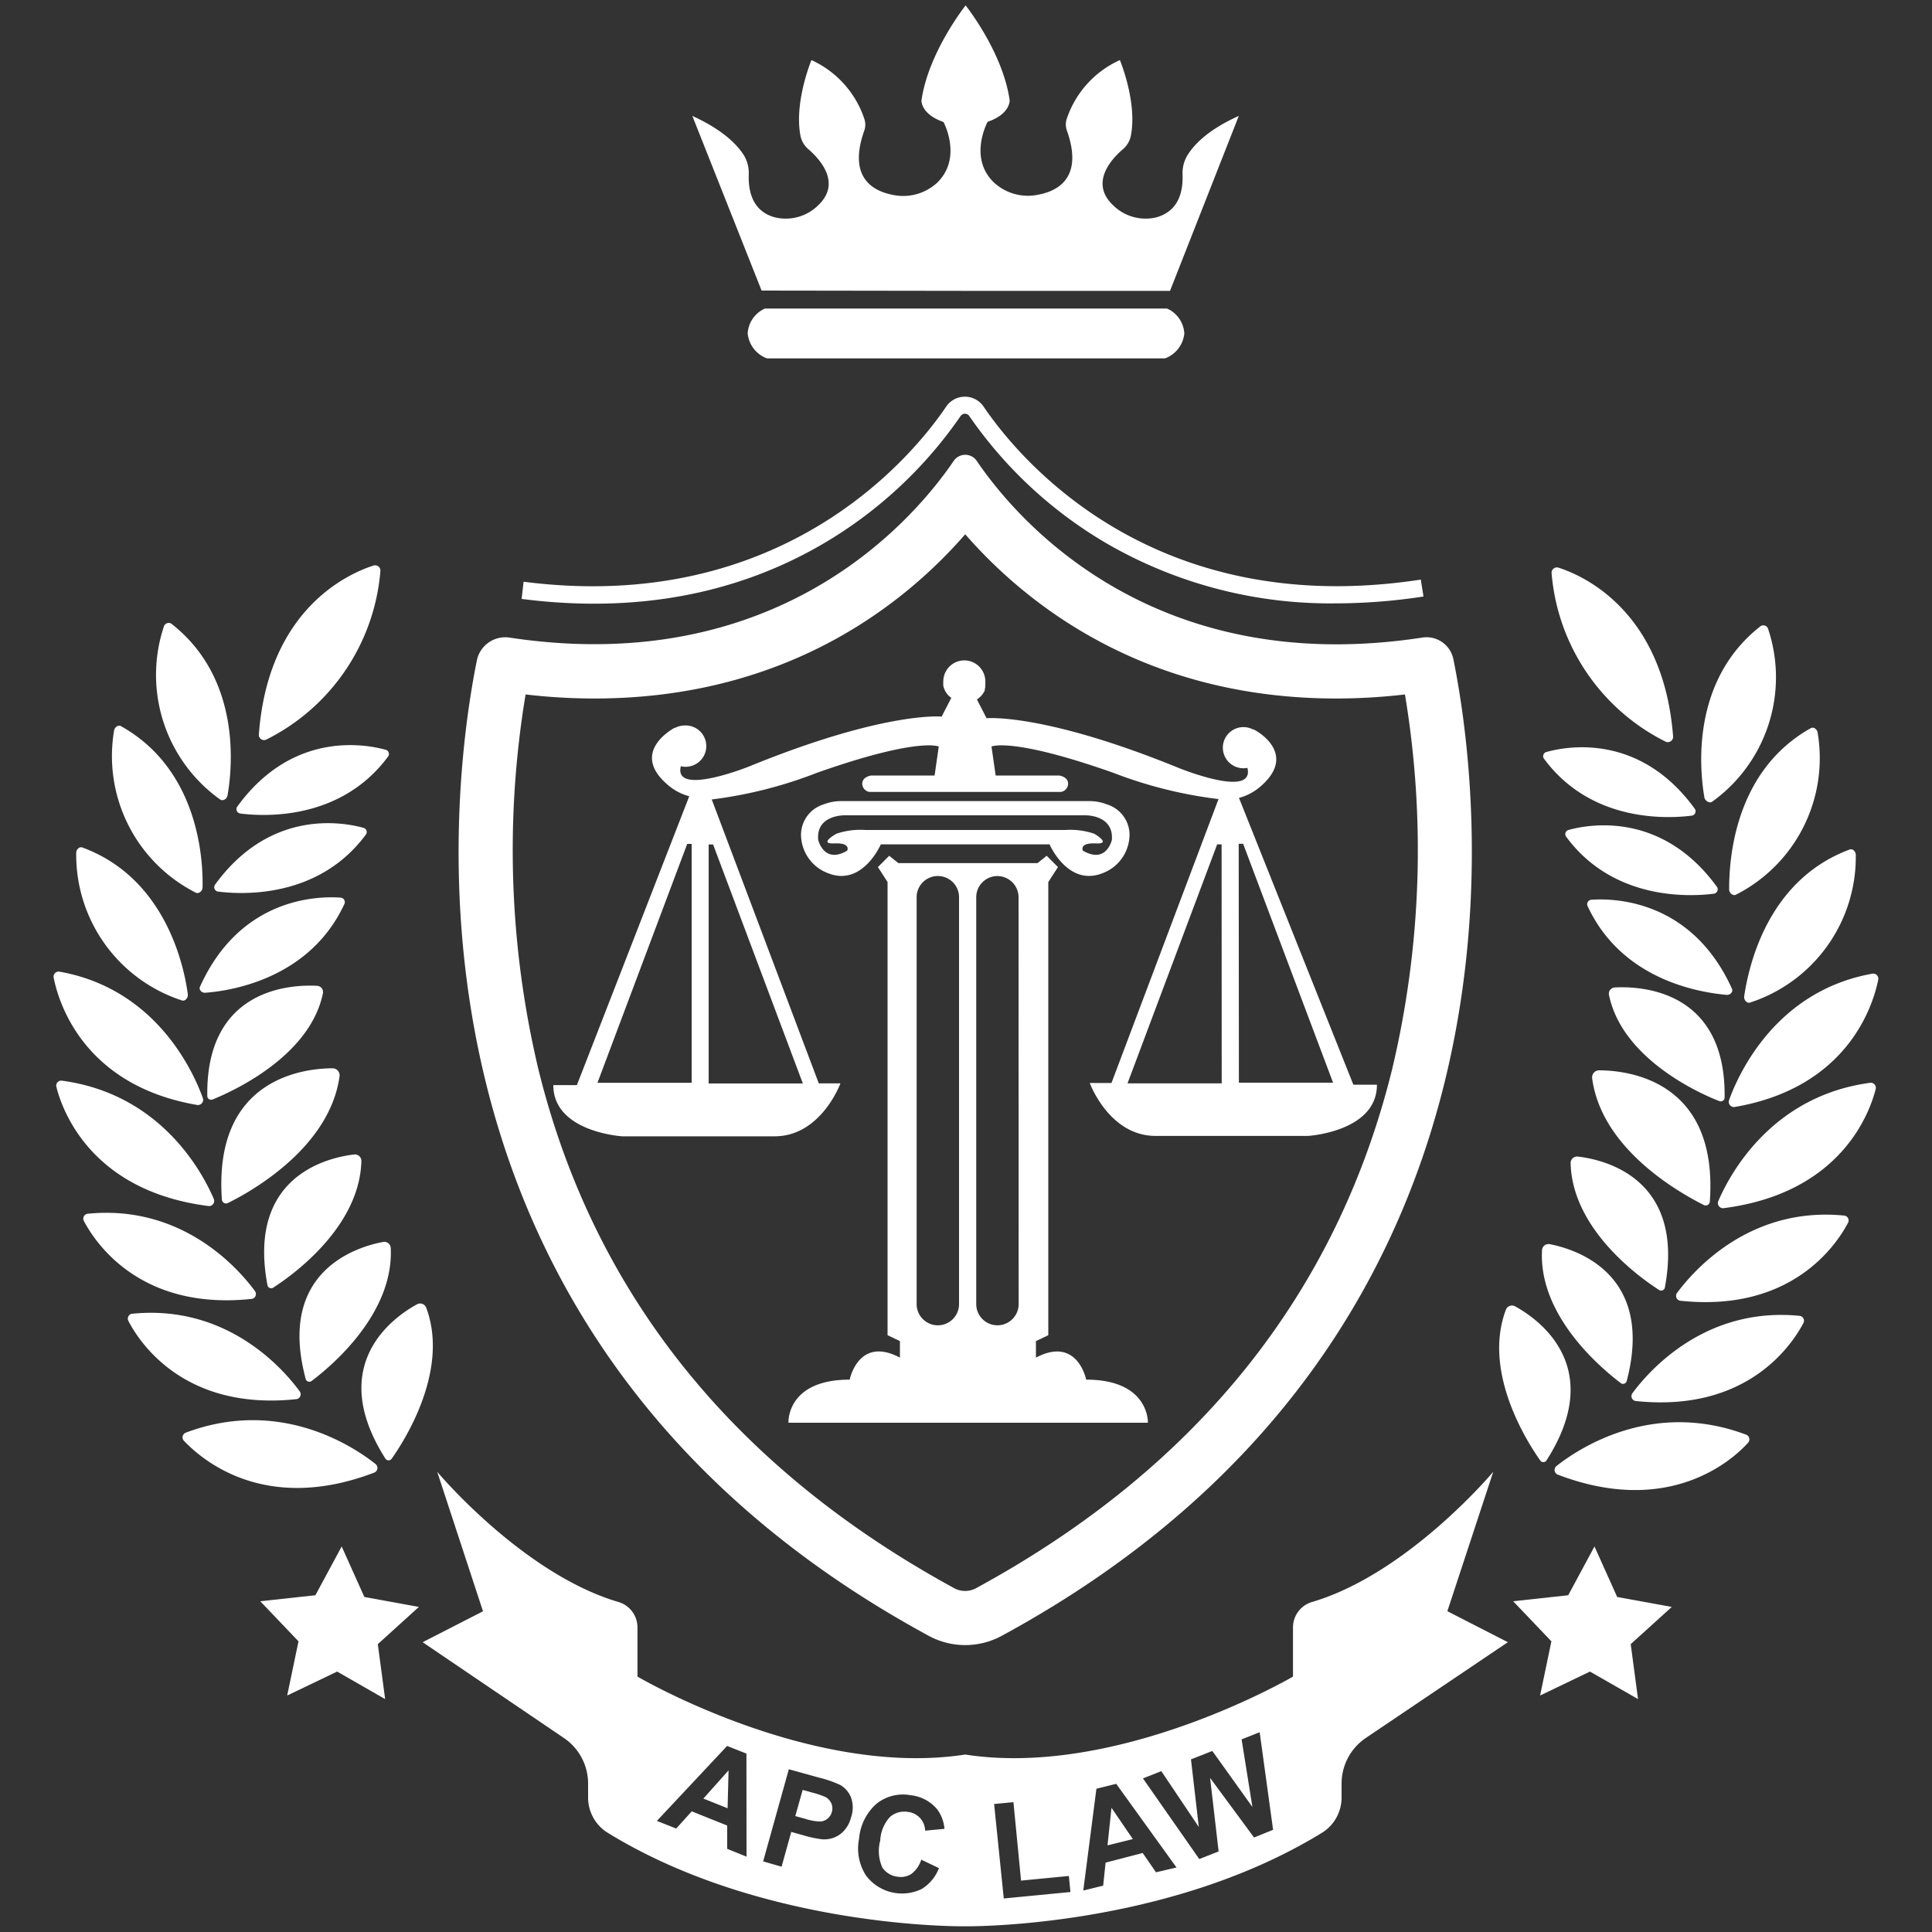 <svg id="Layer_1" data-name="Layer 1" xmlns="http://www.w3.org/2000/svg" viewBox="0 0 200 200"><rect x="0" y="0" width="200" height="200" fill="#333333" stroke="none"/><defs><style>.cls-1{fill:#fff;}</style></defs><title>ACP White logo</title><path class="cls-1" d="M96.16,169.35a7.92,7.92,0,0,0,7.52,0C161,138.25,153.1,81.22,150.45,68.23a2.83,2.83,0,0,0-3.2-2.23c-28.17,4.31-42.19-12.47-46.14-18.29a1.44,1.44,0,0,0-2.38,0C94.78,53.52,80.8,70.26,52.72,66a3,3,0,0,0-3.35,2.34C46.69,81.58,39,138.35,96.16,169.35ZM54.41,71.89a62,62,0,0,0,7.09.42c20,0,32.17-9.83,38.42-17,6.26,7.17,18.47,17,38.43,17a62,62,0,0,0,7.09-.42,98,98,0,0,1-1.32,38.77C138.39,133.92,123.89,152,101,164.43a2.37,2.37,0,0,1-2.18,0C76,152,61.51,134,55.77,110.84A98.17,98.17,0,0,1,54.41,71.89Z"/><path class="cls-1" d="M85.58,56.07a44.75,44.75,0,0,0,13.86-13,.54.54,0,0,1,.9,0,44.64,44.64,0,0,0,14.28,13.22,46.21,46.21,0,0,0,23.65,6.17,60.07,60.07,0,0,0,9.09-.71L147.08,60c-27.85,4.26-41.68-12.63-45.26-17.91a2.34,2.34,0,0,0-3.87,0C94.48,47.22,81,63.66,54.2,60.22L54,62C65.82,63.52,76.46,61.52,85.58,56.07Z"/><path class="cls-1" d="M27.59,76.55A21.47,21.47,0,0,0,39.38,59.1a.55.55,0,0,0-.7-.56C36.11,59.36,27.77,63,26.8,76A.54.54,0,0,0,27.59,76.55Z"/><path class="cls-1" d="M22.77,82.75c.28.21.72,0,.79-.44.5-2.89,1.42-12.11-5.84-17.76a.53.53,0,0,0-.77.35A15.85,15.85,0,0,0,22.77,82.75Z"/><path class="cls-1" d="M24.91,84.22c2.48.31,10.4.72,15.29-5.94a.45.45,0,0,0-.3-.67c-2.19-.6-9.68-1.93-15.36,5.92A.46.46,0,0,0,24.91,84.22Z"/><path class="cls-1" d="M22.61,92.3c2.48.31,10.4.72,15.29-5.94a.45.45,0,0,0-.3-.67c-2.19-.6-9.68-1.93-15.36,5.92A.46.46,0,0,0,22.61,92.3Z"/><path class="cls-1" d="M35.67,93.54a.47.47,0,0,0-.45-.62c-2.38-.16-10.36,0-14.52,9.23-.13.3.17.64.53.62C23.85,102.58,32.08,101.35,35.67,93.54Z"/><path class="cls-1" d="M20.25,92.4c.31.17.71-.14.72-.55.06-2.93-.42-12.19-8.45-16.68-.28-.15-.65.09-.71.46A15.85,15.85,0,0,0,20.25,92.4Z"/><path class="cls-1" d="M18.82,103.56c.33.12.68-.25.62-.66-.39-2.9-2.3-12-10.92-15.17-.3-.11-.63.19-.63.57A15.85,15.85,0,0,0,18.82,103.56Z"/><path class="cls-1" d="M20.44,114.39a.54.54,0,0,0,.55-.74c-1-2.77-4.87-11.31-14.86-13.07a.53.53,0,0,0-.57.65C6.08,103.84,8.69,112.39,20.44,114.39Z"/><path class="cls-1" d="M21.6,124.85a.53.53,0,0,0,.53-.74c-1.14-2.67-5.44-10.87-15.73-12.24a.52.52,0,0,0-.56.66C6.48,115.06,9.5,123.32,21.6,124.85Z"/><path class="cls-1" d="M26.07,134.46a.51.51,0,0,0,.32-.81c-1.65-2.25-7.48-9-17.34-8a.51.51,0,0,0-.37.74C9.85,128.61,14.49,135.7,26.07,134.46Z"/><path class="cls-1" d="M30.68,144.84A.51.51,0,0,0,31,144c-1.65-2.25-7.48-9-17.34-8a.51.51,0,0,0-.37.74C14.46,139,19.1,146.07,30.68,144.84Z"/><path class="cls-1" d="M38.75,152.44a.52.52,0,0,0,.12-.89c-2.25-1.79-9.89-6.91-19.64-3.24a.52.52,0,0,0-.19.84C20.8,151,27.32,156.81,38.75,152.44Z"/><path class="cls-1" d="M22,113.82c2.13-.86,10.09-4.48,11.43-11a.65.65,0,0,0-.61-.77c-2.64-.14-11.55.22-11.36,11.46A.4.4,0,0,0,22,113.82Z"/><path class="cls-1" d="M23.56,124.55c2.23-1.09,10.55-5.64,11.59-13.13a.73.73,0,0,0-.7-.83c-2.84,0-12.38.93-11.48,13.59A.43.43,0,0,0,23.56,124.55Z"/><path class="cls-1" d="M28.23,133.33c1.91-1.22,9-6.22,9.18-13.14a.67.67,0,0,0-.72-.68c-2.58.29-11.16,2.12-9,13.54A.39.39,0,0,0,28.23,133.33Z"/><path class="cls-1" d="M39.64,128.57c-2.56.48-11,2.92-8,14.16a.39.39,0,0,0,.6.24c1.82-1.36,8.54-6.85,8.21-13.77A.67.67,0,0,0,39.64,128.57Z"/><path class="cls-1" d="M39.9,151a.39.39,0,0,0,.65,0c1.31-1.85,6-9.15,3.57-15.63a.67.67,0,0,0-.93-.36C40.9,136.25,33.64,141.17,39.9,151Z"/><path class="cls-1" d="M172.41,76.77a.55.55,0,0,0,.79-.52c-1-13-9.3-16.67-11.88-17.49a.55.55,0,0,0-.7.56A21.47,21.47,0,0,0,172.41,76.77Z"/><path class="cls-1" d="M177.23,83a15.85,15.85,0,0,0,5.82-17.85.53.53,0,0,0-.77-.35c-7.26,5.65-6.34,14.88-5.84,17.76C176.51,82.93,177,83.18,177.23,83Z"/><path class="cls-1" d="M175.09,84.44a.46.46,0,0,0,.38-.68c-5.68-7.86-13.17-6.53-15.36-5.92a.45.45,0,0,0-.3.67C164.69,85.16,172.61,84.75,175.09,84.44Z"/><path class="cls-1" d="M162.4,85.91a.45.45,0,0,0-.3.67c4.88,6.66,12.81,6.25,15.29,5.94a.46.46,0,0,0,.37-.68C172.08,84,164.59,85.31,162.4,85.91Z"/><path class="cls-1" d="M179.3,102.37c-4.16-9.2-12.14-9.39-14.52-9.23a.47.47,0,0,0-.45.62c3.6,7.81,11.83,9,14.44,9.23C179.13,103,179.43,102.66,179.3,102.37Z"/><path class="cls-1" d="M179,92.06c0,.41.41.72.72.55a15.85,15.85,0,0,0,8.44-16.77c-.06-.37-.43-.62-.71-.46C179.46,79.87,179,89.13,179,92.06Z"/><path class="cls-1" d="M180.56,103.12c-.06.41.29.78.62.66a15.85,15.85,0,0,0,10.93-15.27c0-.38-.33-.68-.63-.57C182.86,91.14,181,100.21,180.56,103.12Z"/><path class="cls-1" d="M179,113.86a.54.54,0,0,0,.54.74c11.75-2,14.36-10.54,14.89-13.16a.53.53,0,0,0-.57-.65C183.88,102.55,180,111.1,179,113.86Z"/><path class="cls-1" d="M193.61,112.09c-10.29,1.37-14.59,9.58-15.73,12.24a.53.53,0,0,0,.53.74c12.1-1.54,15.12-9.79,15.76-12.33A.52.52,0,0,0,193.61,112.09Z"/><path class="cls-1" d="M190.95,125.84c-9.86-1-15.69,5.77-17.34,8a.51.51,0,0,0,.32.81c11.58,1.24,16.22-5.86,17.39-8.09A.51.51,0,0,0,190.95,125.84Z"/><path class="cls-1" d="M186.33,136.22c-9.86-1-15.69,5.77-17.34,8a.51.51,0,0,0,.32.81c11.58,1.23,16.22-5.86,17.39-8.09A.51.51,0,0,0,186.33,136.22Z"/><path class="cls-1" d="M180.77,148.52c-9.75-3.67-17.39,1.46-19.64,3.24a.52.52,0,0,0,.12.89c11.43,4.37,18-1.4,19.71-3.3A.52.52,0,0,0,180.77,148.52Z"/><path class="cls-1" d="M178.53,113.68c.19-11.24-8.72-11.6-11.36-11.46a.65.65,0,0,0-.61.77c1.34,6.57,9.31,10.19,11.44,11A.4.4,0,0,0,178.53,113.68Z"/><path class="cls-1" d="M177,124.39c.9-12.66-8.64-13.59-11.48-13.59a.73.73,0,0,0-.7.83c1,7.49,9.36,12,11.59,13.13A.43.43,0,0,0,177,124.39Z"/><path class="cls-1" d="M162.59,120.41c.17,6.92,7.27,11.92,9.18,13.14a.39.39,0,0,0,.58-.28c2.12-11.42-6.46-13.25-9-13.54A.67.67,0,0,0,162.59,120.41Z"/><path class="cls-1" d="M167.8,143.19a.39.39,0,0,0,.6-.24c2.94-11.24-5.48-13.68-8-14.16a.67.67,0,0,0-.77.63C159.25,136.34,166,141.83,167.8,143.19Z"/><path class="cls-1" d="M160.1,151.17c6.26-9.79-1-14.71-3.28-15.95a.67.67,0,0,0-.93.36c-2.45,6.48,2.25,13.77,3.57,15.63A.39.39,0,0,0,160.1,151.17Z"/><path class="cls-1" d="M85.39,186a9.5,9.5,0,0,0-1.37-.45l-.93-.26L82.33,188l1.05.29a5.15,5.15,0,0,0,1.57.27,1.31,1.31,0,0,0,.73-.3,1.34,1.34,0,0,0,.43-.68,1.28,1.28,0,0,0-.07-.94A1.38,1.38,0,0,0,85.39,186Z"/><path class="cls-1" d="M154.58,152.36s-8.81,10.53-18.73,13.47a2.74,2.74,0,0,0-2,2.61v5.12s-18,10.54-33.93,8.07c-16,2.47-33.93-8.07-33.93-8.07v-5.12a2.74,2.74,0,0,0-2-2.61c-9.92-2.94-18.73-13.47-18.73-13.47L50,166.8,43.75,170l14.63,9.92a5.7,5.7,0,0,1,2.5,4.72v1.42a4.29,4.29,0,0,0,2,3.65c16.23,10,37,9.7,37,9.7s20.76.3,37-9.7a4.29,4.29,0,0,0,2-3.65v-1.42a5.7,5.7,0,0,1,2.5-4.72L156.09,170l-6.26-3.21ZM77.28,192.2l-2-.81,0-2.41-3.67-1.47L70,189.29l-2-.79,7.27-7.76,2,.79Zm10.82-4.07a3.24,3.24,0,0,1-.73,1.39,2.72,2.72,0,0,1-1.07.72,2.92,2.92,0,0,1-1.13.17,11.45,11.45,0,0,1-2-.42l-1.26-.35-1,3.6L79,192.69l2.66-9.54,3.09.86a11.62,11.62,0,0,1,2.25.78,2.59,2.59,0,0,1,1.11,1.32A3.08,3.08,0,0,1,88.1,188.13Zm3.21,5.15a2.19,2.19,0,0,0,1.63,1,2,2,0,0,0,1.43-.31,3,3,0,0,0,1-1.46l1.83.88a4.34,4.34,0,0,1-1.81,2.17,4.67,4.67,0,0,1-5.73-1.39,5.16,5.16,0,0,1-.73-3.83,5.42,5.42,0,0,1,1.81-3.62,4.38,4.38,0,0,1,3.52-.88,4.11,4.11,0,0,1,2.77,1.48,3.89,3.89,0,0,1,.74,2l-2,.19A2,2,0,0,0,94,187.57a2.25,2.25,0,0,0-1.88.53,3.87,3.87,0,0,0-1,2.44A4.15,4.15,0,0,0,91.32,193.28Zm12.6,3.25-1-9.78,2-.19.79,8.12,4.95-.48.16,1.66Zm15.76-2.71-1.38-2-3.84,1-.25,2.38-2.06.51,1.36-10.54,2.05-.51,6.24,8.66Zm10.15-3.6-4.55-6.17.88,7.61-2,.79-5.83-8.35,1.9-.75,3.88,5.78-.81-7,2.21-.87,4.15,5.8-1.12-7,1.87-.74,1.39,10.1Z"/><polygon class="cls-1" points="114.65 191.03 117.27 190.38 115.06 187.14 114.65 191.03"/><polygon class="cls-1" points="75.32 187.19 75.42 183.27 72.81 186.19 75.32 187.19"/><polygon class="cls-1" points="37.72 165.32 35.37 160.09 32.65 165.14 26.94 165.76 30.9 169.91 29.73 175.52 34.9 173.04 39.87 175.89 39.11 170.2 43.36 166.35 37.72 165.32"/><polygon class="cls-1" points="167.41 165.32 165.06 160.09 162.34 165.14 156.64 165.76 160.6 169.91 159.43 175.52 164.59 173.04 169.57 175.89 168.81 170.2 173.06 166.35 167.41 165.32"/><path class="cls-1" d="M100,30.11h21.12L128.24,12c-3.2,1.43-4.66,3-5.32,4.08a3.56,3.56,0,0,0-.5,2c.09,2.94-1.3,4-2.67,4.41a4.78,4.78,0,0,1-4.51-1.23c-2.48-2.33-.16-4.82,1-5.81a2.45,2.45,0,0,0,.82-1.37c.7-3.49-1.13-7.86-1.13-7.86h0a10.23,10.23,0,0,0-5.49,6.05,1.85,1.85,0,0,0,0,1.23c1.71,4.8-.82,6.25-2.94,6.65a5.19,5.19,0,0,1-4.61-1.26c-2.68-2.58-.65-6.28-.65-6.28,2.36-.81,2.28-2.23,2.28-2.23-.71-5-4.56-9.82-4.56-9.82S96.1,5.41,95.39,10.4c0,0-.08,1.41,2.28,2.23,0,0,2,3.69-.65,6.28a5.19,5.19,0,0,1-4.61,1.26c-2.12-.41-4.64-1.85-2.94-6.65a1.85,1.85,0,0,0,0-1.23A10.24,10.24,0,0,0,84,6.22s-1.82,4.37-1.13,7.86a2.45,2.45,0,0,0,.82,1.37c1.15,1,3.47,3.48,1,5.81a4.78,4.78,0,0,1-4.51,1.23c-1.37-.38-2.76-1.48-2.67-4.41a3.55,3.55,0,0,0-.5-2C76.33,15,74.87,13.46,71.67,12l7.17,18.08Z"/><path class="cls-1" d="M100,31.94H79.19a3,3,0,0,0-1.79,2.58,3.07,3.07,0,0,0,2,2.58h41.2a3.07,3.07,0,0,0,2-2.58,3,3,0,0,0-1.79-2.58Z"/><path class="cls-1" d="M87,112.15H84.76L73.68,82.76A45.17,45.17,0,0,0,84.57,80c10.54-3.72,12.61-2.72,12.61-2.72l-.43,3H90.18s-.92.12-.92.85a.88.88,0,0,0,.73.85h19.85a.88.88,0,0,0,.73-.85c0-.73-.92-.85-.92-.85h-6.58l-.43-3s2.08-1,12.61,2.72a45.14,45.14,0,0,0,10.89,2.72l-11.08,29.39h-2.25s2,5.48,6.82,5.48h15.78s7.13-.43,7.13-5.3h-2.44L128.26,82.6a5.56,5.56,0,0,0,2.1-1.08c4-3.32,0-5.74-.57-6l-.06,0a2.23,2.23,0,0,0-1-.25,2.13,2.13,0,1,0,.4,4.22c.8,3.24-7.13,0-7.13,0-14-5.71-19.87-5.14-19.87-5.14l-1-1.94.16-.12.11-.09.14-.13a2.22,2.22,0,0,0,.19-.23l.08-.12a2.17,2.17,0,0,0,.13-.23l0-.09A2.09,2.09,0,0,0,102,71l0-.11a2.35,2.35,0,0,0,0-.35v0a2.17,2.17,0,0,0-4.35,0h0a2.15,2.15,0,0,0,0,.38l0,.08a2.2,2.2,0,0,0,.12.37h0a2.16,2.16,0,0,0,.19.35l0,0a2.16,2.16,0,0,0,.25.3l0,0a2.21,2.21,0,0,0,.27.22l0,0,0,0-1,1.94s-5.86-.58-19.87,5.14c0,0-7.93,3.2-7.13,0a2.14,2.14,0,1,0,.4-4.22,2.23,2.23,0,0,0-1,.25l-.06,0c-.55.3-4.58,2.72-.57,6a5.55,5.55,0,0,0,2.1,1.08L59.72,112.33H57.28c0,4.87,7.13,5.3,7.13,5.3H80.19C85,117.63,87,112.15,87,112.15Zm41.23-24.8h.46L138,112.08h-9.75Zm-1.76,24.8h-9.75L126,87.41h.46Zm-54.87-.06H61.85l9.29-24.73h.46Zm1.76-24.67h.46l9.29,24.74H73.36Z"/><path class="cls-1" d="M91.18,87.41h17.47s1.88,4.37,5.44,3a4.3,4.3,0,0,0,2.84-4,3.31,3.31,0,0,0-2.34-3.14,5,5,0,0,0-1.86-.34H87.12a5,5,0,0,0-1.86.34,3.31,3.31,0,0,0-2.34,3.14,4.3,4.3,0,0,0,2.84,4C89.3,91.78,91.18,87.41,91.18,87.41Zm-4.8-.1c1.75-.08,1.32.75,1.32.75-2.42,1.42-3-1.12-3-1.12-.24-2.64,2.8-2.54,2.8-2.54H112.3s3-.1,2.8,2.54c0,0-.55,2.54-3,1.12,0,0-.42-.83,1.32-.75s-.14-1-.14-1a7.66,7.66,0,0,0-3-.39c-1.87,0-8.71,0-10.35,0h0c-1.64,0-8.48,0-10.35,0a7.64,7.64,0,0,0-3,.39S84.64,87.39,86.38,87.31Z"/><path class="cls-1" d="M112.44,142.82s-.9-4.55-5.2-2.28l0-1.71,1.28-.61V91.31l1-1.55-1.17-1.17-.95.76H93l-.95-.76-1.17,1.17,1,1.55v46.91l1.28.61,0,1.71c-4.3-2.28-5.2,2.28-5.2,2.28-6.58,0-6.34,4.46-6.34,4.46h37.21S119,142.82,112.44,142.82ZM99.28,135a2.19,2.19,0,1,1-4.39,0V92.88a2.19,2.19,0,1,1,4.39,0Zm6.17,0a2.19,2.19,0,1,1-4.39,0V92.88a2.19,2.19,0,0,1,2.19-2.19,2.2,2.2,0,0,1,2.19,2.19Z"/></svg>
